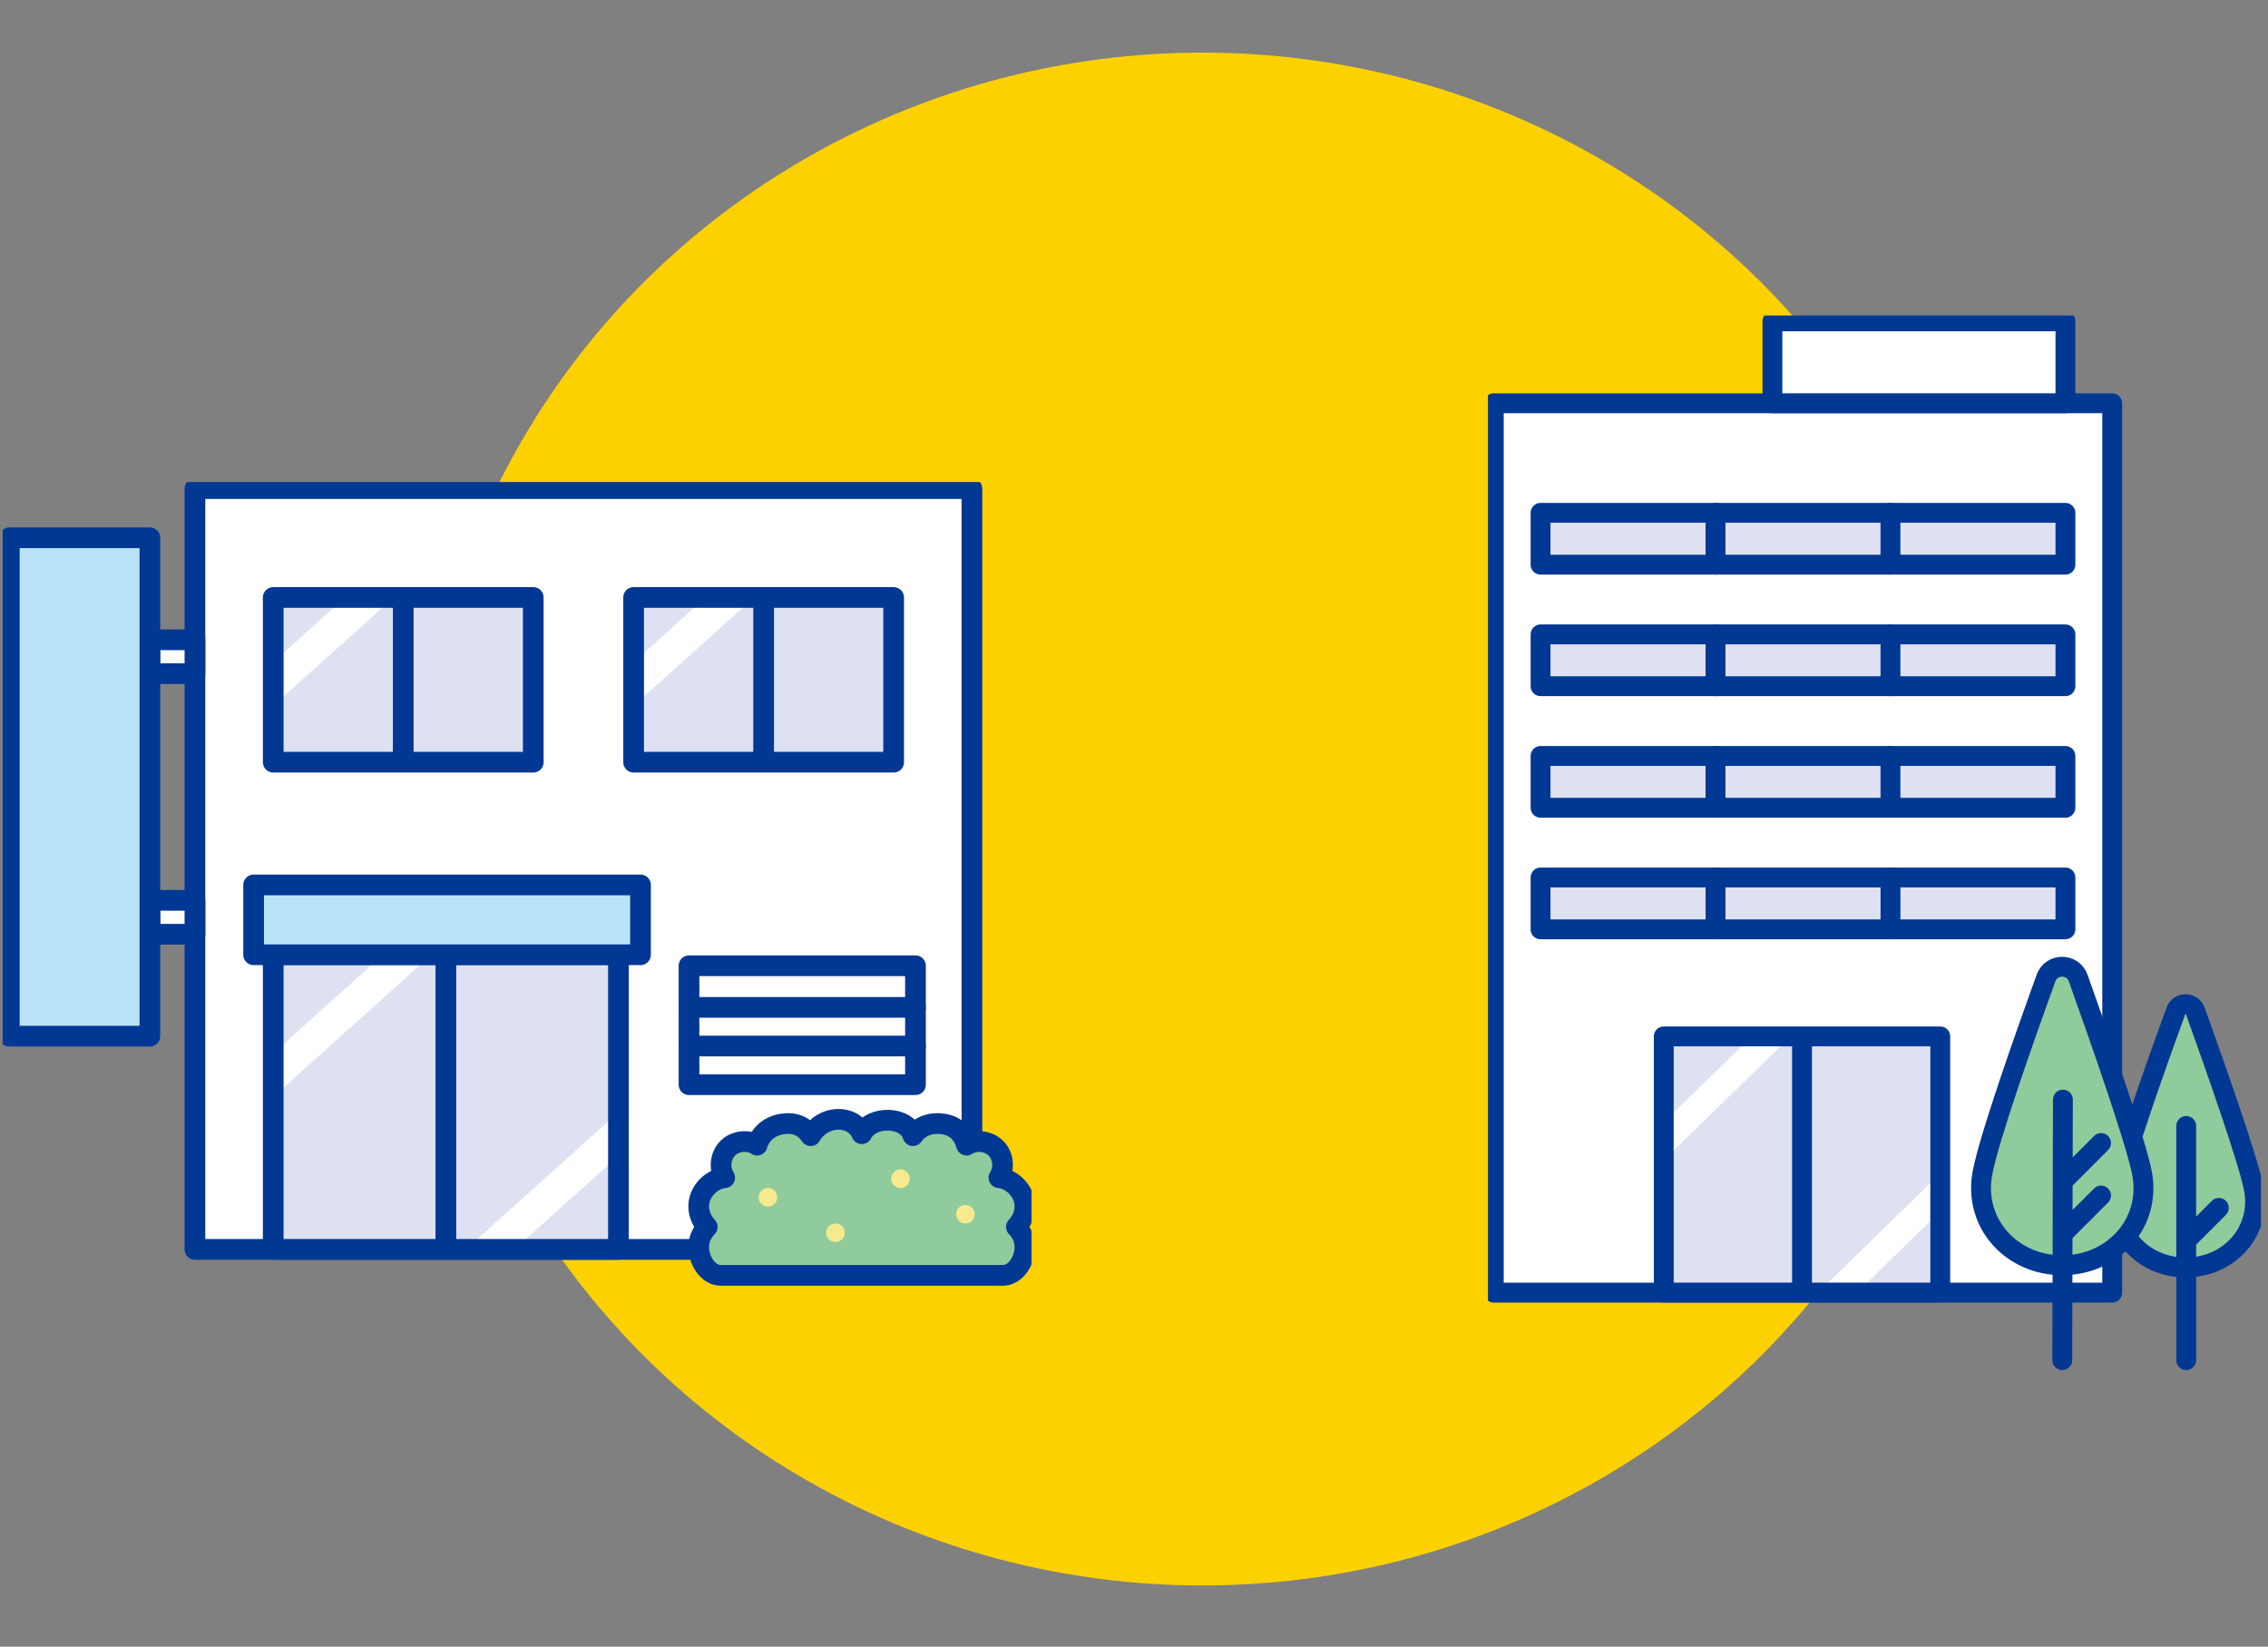 <svg width="321" height="233" fill="none" xmlns="http://www.w3.org/2000/svg"><rect width="100%" height="100%" fill="#808080" stroke="none"/><ellipse cx="170.18" cy="115.892" rx="110.766" ry="108.446" fill="#FDD100"/><g clip-path="url(#clip0_5378_3710)"><path d="M137.563 69.142H27.591v107.644h109.972V69.142z" fill="#fff" stroke="#013893" stroke-width="2.93" stroke-linecap="round" stroke-linejoin="round"/><path d="M87.532 135.077h-48.86v41.709h48.86v-41.709z" fill="#DDE1F1"/><mask id="a" style="mask-type:luminance" maskUnits="userSpaceOnUse" x="38" y="135" width="50" height="42"><path d="M87.532 135.077h-48.86v41.709h48.86v-41.709z" fill="#fff"/></mask><g mask="url(#a)" fill="#fff"><path d="M94.275 157.492l-3.074-3.421-30.915 27.778 3.074 3.421 30.915-27.778zM60.2 135.876l-3.074-3.421-24.865 22.342 3.074 3.421L60.2 135.876z"/></g><path d="M87.532 135.077h-48.86v41.709h48.86v-41.709zM63.102 176.786v-41.709" stroke="#013893" stroke-width="2.93" stroke-linecap="round" stroke-linejoin="round"/><path d="M90.654 125.213H35.898v9.883h54.756v-9.883z" fill="#BBE3F8" stroke="#013893" stroke-width="2.93" stroke-linecap="round" stroke-linejoin="round"/><path d="M75.475 84.541H38.673v23.308h36.802V84.541z" fill="#DDE1F1"/><mask id="b" style="mask-type:luminance" maskUnits="userSpaceOnUse" x="38" y="84" width="38" height="24"><path d="M75.475 84.541H38.673v23.308h36.802V84.541z" fill="#fff"/></mask><g mask="url(#b)"><path d="M60.303 80.436l-3.075-3.422-24.865 22.342 3.074 3.421 24.866-22.341z" fill="#fff"/></g><path d="M75.475 84.541H38.673v23.308h36.802V84.541zM57.074 107.849V84.541" stroke="#013893" stroke-width="2.93" stroke-linecap="round" stroke-linejoin="round"/><path d="M126.481 84.541H89.68v23.308h36.801V84.541z" fill="#DDE1F1"/><mask id="c" style="mask-type:luminance" maskUnits="userSpaceOnUse" x="89" y="84" width="38" height="24"><path d="M126.482 84.541H89.681v23.308h36.801V84.541z" fill="#fff"/></mask><g mask="url(#c)"><path d="M111.307 80.437l-3.075-3.422-24.865 22.342 3.074 3.421 24.866-22.341z" fill="#fff"/></g><path d="M126.481 84.541H89.68v23.308h36.801V84.541zM108.081 107.849V84.541" stroke="#013893" stroke-width="2.93" stroke-linecap="round" stroke-linejoin="round"/><path d="M21.215 127.398v4.794h6.376v-4.794h-6.376zM21.215 90.526v4.795h6.376v-4.794h-6.376z" fill="#fff" stroke="#013893" stroke-width="2.93" stroke-linecap="round" stroke-linejoin="round"/><path d="M1.315 76.1v70.516h19.9V76.101h-19.9z" fill="#BBE3F8" stroke="#013893" stroke-width="2.93" stroke-linecap="round" stroke-linejoin="round"/><path d="M129.571 136.65H97.519v16.828h32.052V136.65z" fill="#fff" stroke="#013893" stroke-width="2.93" stroke-linecap="round" stroke-linejoin="round"/><path d="M97.519 142.54h32.052M97.519 148.008h32.052" stroke="#013893" stroke-width="2.93" stroke-linecap="round" stroke-linejoin="round"/><path d="M141.994 180.464c-.313.01-39.721.01-40.034 0-1.907-.059-3.202-2.396-3.06-4.301.071-.964.525-1.87 1.204-2.556-.812-.841-1.293-2.014-1.205-3.187.144-1.904 1.776-3.584 3.673-3.787-.825-1.264-.638-3.096.427-4.162 1.066-1.068 2.898-1.26 4.162-.438.465-1.658 1.805-2.703 3.507-2.983 1.696-.281 3.104.221 4.076 1.645 1.659-2.914 5.935-3.162 7.236-.278 1.373-2.705 6.445-2.481 7.233.278.97-1.424 2.66-1.926 4.356-1.645 1.702.28 2.76 1.325 3.227 2.983 1.263-.822 3.093-.63 4.159.438 1.068 1.066 1.253 2.898.427 4.162 1.899.203 3.529 1.883 3.673 3.787.088 1.17-.39 2.343-1.202 3.187.676.686 1.13 1.592 1.202 2.556.144 1.905-1.151 4.242-3.061 4.301z" fill="#8FCB9C" stroke="#013893" stroke-width="2.93" stroke-linecap="round" stroke-linejoin="round"/><path d="M108.657 170.733a1.314 1.314 0 100-2.627 1.314 1.314 0 000 2.627zM118.249 175.752a1.314 1.314 0 100-2.629 1.314 1.314 0 000 2.629zM127.416 168.107a1.314 1.314 0 100-2.627 1.314 1.314 0 000 2.627zM136.607 173.123a1.314 1.314 0 100-2.627 1.314 1.314 0 000 2.627z" fill="#F7E98D"/></g><g clip-path="url(#clip1_5378_3710)"><path d="M298.949 57.058h-87.526v125.848h87.526V57.058z" fill="#fff" stroke="#013893" stroke-width="2.81" stroke-linecap="round" stroke-linejoin="round"/><path d="M292.328 72.566h-74.286V79.9h74.286v-7.333zM292.328 89.764h-74.286v7.333h74.286v-7.333zM292.328 106.964h-74.286v7.333h74.286v-7.333zM292.328 124.164h-74.286v7.333h74.286v-7.333z" fill="#DDE1F1" stroke="#013893" stroke-width="2.81" stroke-linecap="round" stroke-linejoin="round"/><path d="M242.805 79.9v-7.334M267.567 79.9v-7.334M242.805 97.097v-7.333M267.567 97.097v-7.333M242.805 114.297v-7.333M267.567 114.297v-7.333M242.807 131.497v-7.333M267.57 131.497v-7.333" stroke="#013893" stroke-width="2.81" stroke-linecap="round" stroke-linejoin="round"/><path d="M274.614 146.651h-39.136v36.241h39.136v-36.241z" fill="#DDE1F1"/><mask id="d" style="mask-type:luminance" maskUnits="userSpaceOnUse" x="235" y="146" width="40" height="37"><path d="M274.613 146.651h-39.136v36.241h39.136v-36.241z" fill="#fff"/></mask><g mask="url(#d)" fill="#fff"><path d="M252.798 187.292l24.763-24.136 2.462 2.973-24.763 24.136-2.462-2.973zM230.347 163.787l19.915-19.414 2.465 2.974-19.918 19.414-2.462-2.974z"/></g><path d="M274.614 146.651h-39.136v36.241h39.136v-36.241zM255.046 182.892v-36.241" stroke="#013893" stroke-width="2.81" stroke-linecap="round" stroke-linejoin="round"/><path d="M292.328 45.466h-41.469v11.591h41.469v-11.59z" fill="#fff" stroke="#013893" stroke-width="2.81" stroke-linecap="round" stroke-linejoin="round"/><path d="M299.687 168.265c-1.095 6.021 3.539 11.081 9.659 11.081 6.12 0 10.77-5.063 9.659-11.081-.731-3.953-5.808-18.305-8.294-25.212-.464-1.287-2.281-1.292-2.749-.007-2.47 6.763-7.451 20.701-8.275 25.219z" fill="#90CB9C" stroke="#013893" stroke-width="2.81" stroke-linecap="round" stroke-linejoin="round"/><path d="M309.426 192.451v-33.135M309.651 175.305l4.393-4.393" stroke="#013893" stroke-width="2.81" stroke-linecap="round" stroke-linejoin="round"/><path d="M280.571 166.065c-1.282 7.047 4.145 12.968 11.305 12.968 7.161 0 12.606-5.925 11.305-12.968-.795-4.298-5.982-19.106-9.048-27.67-.764-2.131-3.775-2.138-4.549-.007-3.037 8.377-8.123 22.771-9.015 27.677h.002z" fill="#90CB9C" stroke="#013893" stroke-width="2.81" stroke-linecap="round" stroke-linejoin="round"/><path d="M291.882 192.451l.089-36.86M292.233 174.305l5.141-5.143M292.233 166.877l5.141-5.143" stroke="#013893" stroke-width="2.81" stroke-linecap="round" stroke-linejoin="round"/></g><defs><clipPath id="clip0_5378_3710"><path fill="#fff" transform="translate(.38 68.207)" d="M0 0h145.62v117.067H0z"/></clipPath><clipPath id="clip1_5378_3710"><path fill="#fff" transform="translate(210.595 44.638)" d="M0 0h109.405v150.561H0z"/></clipPath></defs></svg>